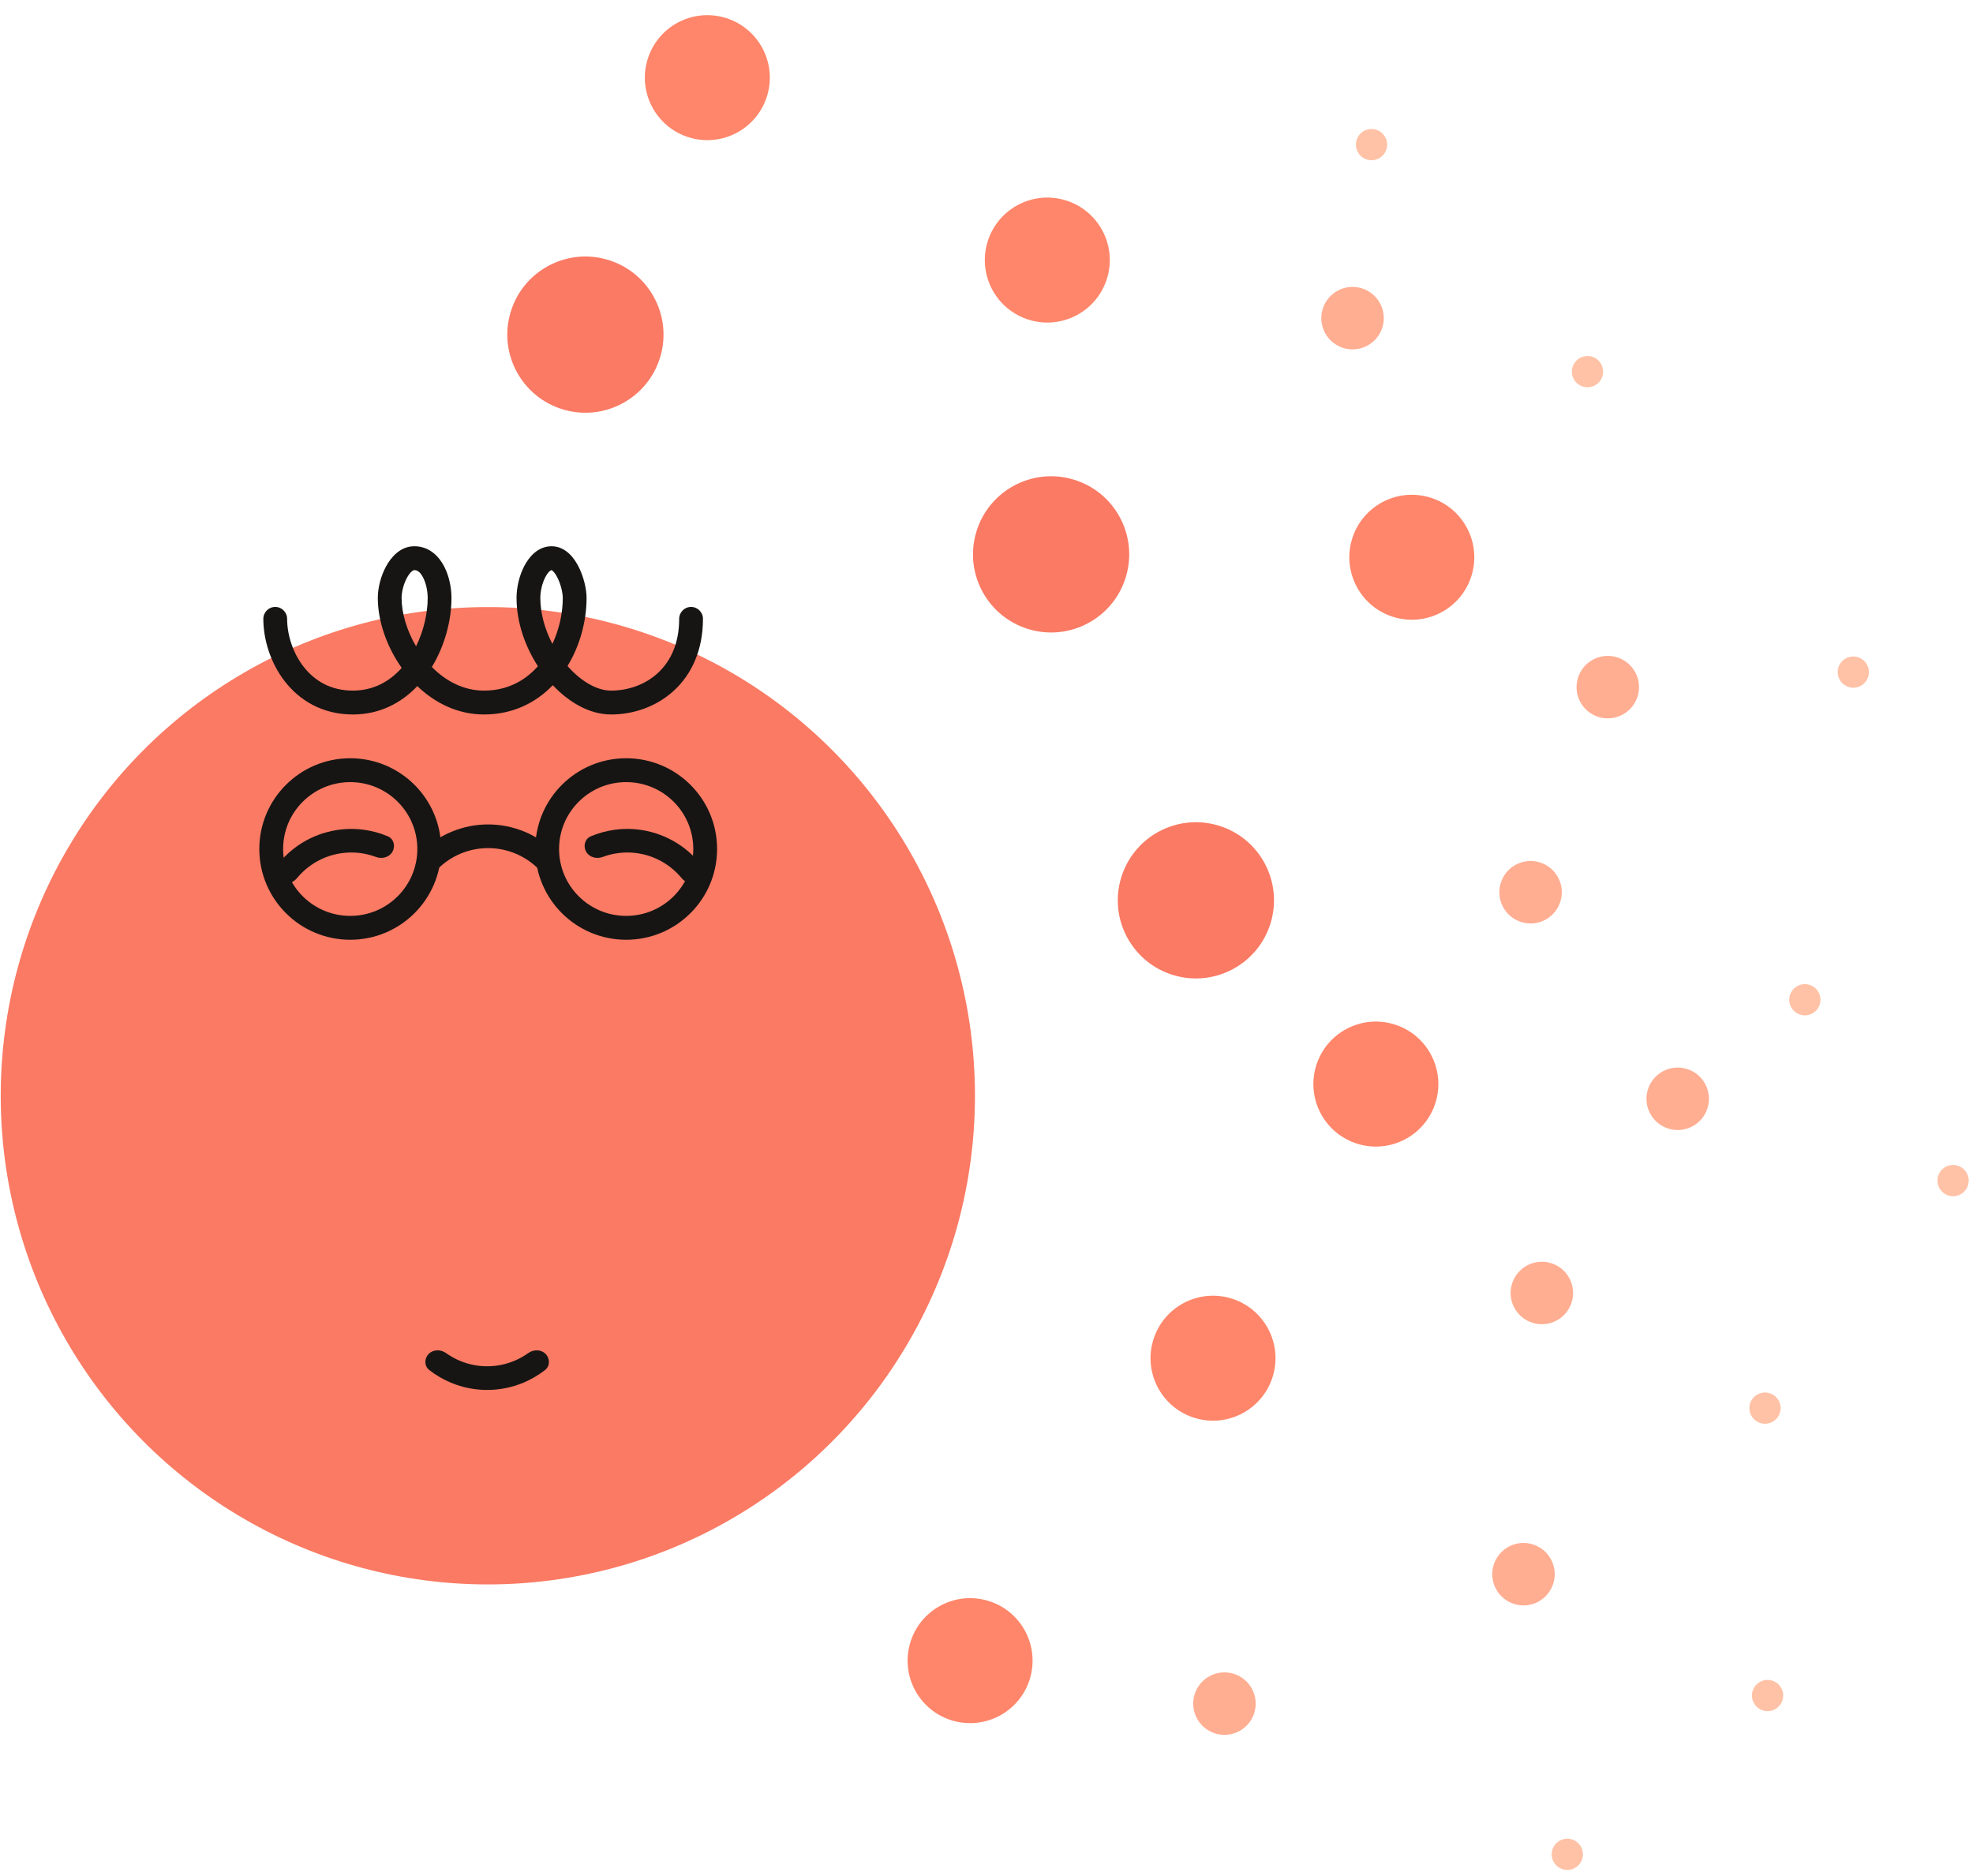 <svg width="509" height="484" viewBox="0 0 509 484" fill="none" xmlns="http://www.w3.org/2000/svg">
<ellipse cx="125.667" cy="126.069" rx="125.667" ry="126.069" transform="matrix(-1 0 0 1 251.523 156.603)" fill="#FA7A64"/>
<path d="M140.736 349.259C141.924 350.451 141.934 352.401 140.607 353.435C138.893 354.771 137.004 355.873 134.99 356.71C132.037 357.937 128.872 358.569 125.676 358.569C122.479 358.569 119.314 357.937 116.361 356.71C114.347 355.873 112.459 354.771 110.745 353.435C109.417 352.401 109.428 350.451 110.616 349.259C111.804 348.067 113.719 348.091 115.088 349.069C116.207 349.868 117.415 350.54 118.69 351.07C120.905 351.991 123.278 352.464 125.676 352.464C128.073 352.464 130.447 351.991 132.662 351.07C133.937 350.54 135.145 349.868 136.264 349.069C137.633 348.091 139.548 348.067 140.736 349.259Z" fill="#161513"/>
<path d="M180.221 227.525C181.671 226.685 182.182 224.81 181.171 223.471C179.864 221.742 178.33 220.192 176.606 218.865C174.079 216.92 171.195 215.493 168.118 214.666C165.041 213.839 161.832 213.628 158.674 214.045C156.52 214.329 154.419 214.902 152.425 215.744C150.882 216.396 150.39 218.276 151.228 219.731C152.065 221.186 153.914 221.657 155.483 221.07C156.766 220.591 158.102 220.256 159.465 220.076C161.834 219.763 164.241 219.922 166.548 220.542C168.856 221.162 171.019 222.233 172.915 223.692C174.006 224.532 174.996 225.491 175.868 226.55C176.934 227.845 178.771 228.365 180.221 227.525Z" fill="#161513"/>
<path d="M72.248 227.525C70.798 226.685 70.287 224.81 71.298 223.471C72.605 221.742 74.139 220.192 75.862 218.865C78.39 216.92 81.274 215.493 84.351 214.666C87.428 213.839 90.637 213.628 93.795 214.045C95.949 214.329 98.05 214.902 100.044 215.744C101.587 216.396 102.078 218.276 101.241 219.731C100.404 221.186 98.554 221.657 96.985 221.07C95.703 220.591 94.367 220.256 93.004 220.076C90.635 219.763 88.228 219.922 85.92 220.542C83.613 221.162 81.449 222.233 79.554 223.692C78.463 224.532 77.473 225.491 76.601 226.55C75.535 227.845 73.698 228.365 72.248 227.525Z" fill="#161513"/>
<path fill-rule="evenodd" clip-rule="evenodd" d="M146.878 142.873C145.782 141.832 144.241 140.917 142.314 140.917C138.722 140.917 136.434 143.748 135.242 146.043C133.959 148.514 133.258 151.568 133.258 154.25C133.258 160.505 135.451 166.743 138.772 171.865C135.415 175.659 130.799 178.159 124.866 178.159C119.687 178.159 115.065 175.775 111.411 172.063C114.777 166.535 116.473 159.977 116.473 154.25C116.473 151.719 115.907 148.642 114.569 146.085C113.229 143.524 110.755 140.917 106.881 140.917C103.247 140.917 100.868 143.784 99.61 146.087C98.256 148.566 97.468 151.636 97.468 154.25C97.468 160.173 99.744 166.808 103.634 172.303C100.454 175.866 96.253 178.159 91.041 178.159C85.302 178.159 81.147 175.605 78.351 172.032C75.489 168.377 74.073 163.66 74.073 159.648C74.073 157.947 72.699 156.569 71.005 156.569C69.31 156.569 67.936 157.947 67.936 159.648C67.936 164.946 69.758 171.023 73.524 175.835C77.356 180.729 83.219 184.315 91.041 184.315C98.016 184.315 103.578 181.304 107.663 176.996C112.137 181.289 118.002 184.315 124.866 184.315C132.341 184.315 138.289 181.261 142.61 176.765C146.754 181.15 152.074 184.315 157.618 184.315C163.387 184.315 169.32 182.331 173.843 178.177C178.418 173.975 181.352 167.731 181.352 159.648C181.352 157.947 179.978 156.569 178.283 156.569C176.589 156.569 175.215 157.947 175.215 159.648C175.215 166.137 172.91 170.687 169.699 173.637C166.435 176.634 162.036 178.159 157.618 178.159C154.125 178.159 149.985 175.894 146.409 171.812C149.694 166.434 151.325 160.071 151.325 154.25C151.325 151.99 150.613 148.968 149.401 146.472C148.788 145.208 147.963 143.902 146.878 142.873ZM142.512 166.108C140.568 162.396 139.395 158.253 139.395 154.25C139.395 152.512 139.878 150.44 140.684 148.887C141.51 147.298 142.173 147.098 142.295 147.076C142.345 147.096 142.465 147.159 142.661 147.345C143.03 147.695 143.464 148.302 143.884 149.167C144.739 150.929 145.188 153.035 145.188 154.25C145.188 158.144 144.282 162.34 142.512 166.108ZM142.268 147.068C142.268 147.069 142.273 147.07 142.283 147.072C142.273 147.068 142.268 147.068 142.268 147.068ZM107.338 166.731C104.921 162.634 103.604 158.104 103.604 154.25C103.604 152.715 104.111 150.658 104.992 149.046C105.968 147.259 106.761 147.073 106.881 147.073C107.565 147.073 108.353 147.452 109.135 148.947C109.92 150.446 110.336 152.497 110.336 154.25C110.336 158.191 109.321 162.698 107.338 166.731Z" fill="#161513"/>
<path fill-rule="evenodd" clip-rule="evenodd" d="M161.544 236.274C151.953 236.274 144.23 228.521 144.23 219.021C144.23 209.52 151.953 201.767 161.544 201.767C171.134 201.767 178.857 209.52 178.857 219.021C178.857 228.521 171.134 236.274 161.544 236.274ZM161.544 242.433C148.591 242.433 138.091 231.951 138.091 219.021C138.091 206.09 148.591 195.608 161.544 195.608C174.496 195.608 184.996 206.09 184.996 219.021C184.996 231.951 174.496 242.433 161.544 242.433Z" fill="#161513"/>
<path fill-rule="evenodd" clip-rule="evenodd" d="M90.352 236.274C80.762 236.274 73.039 228.521 73.039 219.021C73.039 209.52 80.762 201.767 90.352 201.767C99.943 201.767 107.666 209.52 107.666 219.021C107.666 228.521 99.943 236.274 90.352 236.274ZM90.352 242.433C77.4 242.433 66.9 231.951 66.9 219.021C66.9 206.09 77.4 195.608 90.352 195.608C103.305 195.608 113.805 206.09 113.805 219.021C113.805 231.951 103.305 242.433 90.352 242.433Z" fill="#161513"/>
<path d="M143.222 219.833C140.951 217.566 138.254 215.767 135.286 214.54C132.319 213.313 129.138 212.681 125.926 212.681C122.714 212.681 119.533 213.313 116.565 214.54C113.598 215.767 110.901 217.566 108.63 219.833L112.954 224.15C114.657 222.449 116.68 221.1 118.905 220.18C121.131 219.259 123.517 218.786 125.926 218.786C128.335 218.786 130.72 219.259 132.946 220.18C135.172 221.1 137.194 222.449 138.898 224.15L143.222 219.833Z" fill="#161513"/>
<circle cx="20.139" cy="20.139" r="20.139" transform="matrix(-0.959 -0.285 -0.285 0.959 296.219 129.439)" fill="#FA7A64"/>
<circle cx="16.111" cy="16.111" r="16.111" transform="matrix(-0.959 -0.285 -0.285 0.959 290.23 56.232)" fill="#FF866A"/>
<circle cx="8.056" cy="8.056" r="8.056" transform="matrix(-0.959 -0.285 -0.285 0.959 358.957 76.644)" fill="#FFAE92"/>
<circle cx="4.028" cy="4.028" r="4.028" transform="matrix(-0.959 -0.285 -0.285 0.959 414.555 93.158)" fill="#FFC2A6"/>
<circle cx="4.028" cy="4.028" r="4.028" transform="matrix(-0.959 -0.285 -0.285 0.959 358.84 34.594)" fill="#FFC2A6"/>
<circle cx="16.111" cy="16.111" r="16.111" transform="matrix(-0.959 -0.285 -0.285 0.959 202.523 9.174)" fill="#FF866A"/>
<circle cx="20.139" cy="20.139" r="20.139" transform="matrix(-0.959 -0.285 -0.285 0.959 333.574 218.687)" fill="#FA7A64"/>
<circle cx="16.111" cy="16.111" r="16.111" transform="matrix(-0.959 -0.285 -0.285 0.959 384.266 132.901)" fill="#FF866A"/>
<circle cx="8.056" cy="8.056" r="8.056" transform="matrix(-0.959 -0.285 -0.285 0.959 404.887 224.742)" fill="#FFAE92"/>
<circle cx="8.056" cy="8.056" r="8.056" transform="matrix(-0.959 -0.285 -0.285 0.959 424.801 171.832)" fill="#FFAE92"/>
<circle cx="4.028" cy="4.028" r="4.028" transform="matrix(-0.959 -0.285 -0.285 0.959 470.633 255.192)" fill="#FFC2A6"/>
<circle cx="4.028" cy="4.028" r="4.028" transform="matrix(-0.959 -0.285 -0.285 0.959 508.875 301.846)" fill="#FFC2A6"/>
<circle cx="4.028" cy="4.028" r="4.028" transform="matrix(-0.959 -0.285 -0.285 0.959 483.133 170.67)" fill="#FFC2A6"/>
<circle cx="20.139" cy="20.139" r="20.139" transform="matrix(-0.959 -0.285 -0.285 0.959 176.078 72.75)" fill="#FA7A64"/>
<circle cx="16.111" cy="16.111" r="16.111" transform="matrix(-0.959 -0.285 -0.285 0.959 332.98 339.52)" fill="#FF866A"/>
<circle cx="16.111" cy="16.111" r="16.111" transform="matrix(-0.959 -0.285 -0.285 0.959 374.992 268.803)" fill="#FF866A"/>
<circle cx="8.056" cy="8.056" r="8.056" transform="matrix(-0.959 -0.285 -0.285 0.959 407.793 328.125)" fill="#FFAE92"/>
<circle cx="8.056" cy="8.056" r="8.056" transform="matrix(-0.959 -0.285 -0.285 0.959 442.84 278.031)" fill="#FFAE92"/>
<circle cx="8.056" cy="8.056" r="8.056" transform="matrix(-0.959 -0.285 -0.285 0.959 403.055 400.668)" fill="#FFAE92"/>
<circle cx="4.028" cy="4.028" r="4.028" transform="matrix(-0.959 -0.285 -0.285 0.959 460.352 360.543)" fill="#FFC2A6"/>
<circle cx="16.111" cy="16.111" r="16.111" transform="matrix(-0.959 -0.285 -0.285 0.959 270.309 417.543)" fill="#FF866A"/>
<circle cx="8.056" cy="8.056" r="8.056" transform="matrix(-0.959 -0.285 -0.285 0.959 325.91 434.057)" fill="#FFAE92"/>
<circle cx="4.028" cy="4.028" r="4.028" transform="matrix(-0.959 -0.285 -0.285 0.959 409.352 475.648)" fill="#FFC2A6"/>
<circle cx="4.028" cy="4.028" r="4.028" transform="matrix(-0.959 -0.285 -0.285 0.959 461.016 434.689)" fill="#FFC2A6"/>
</svg>
